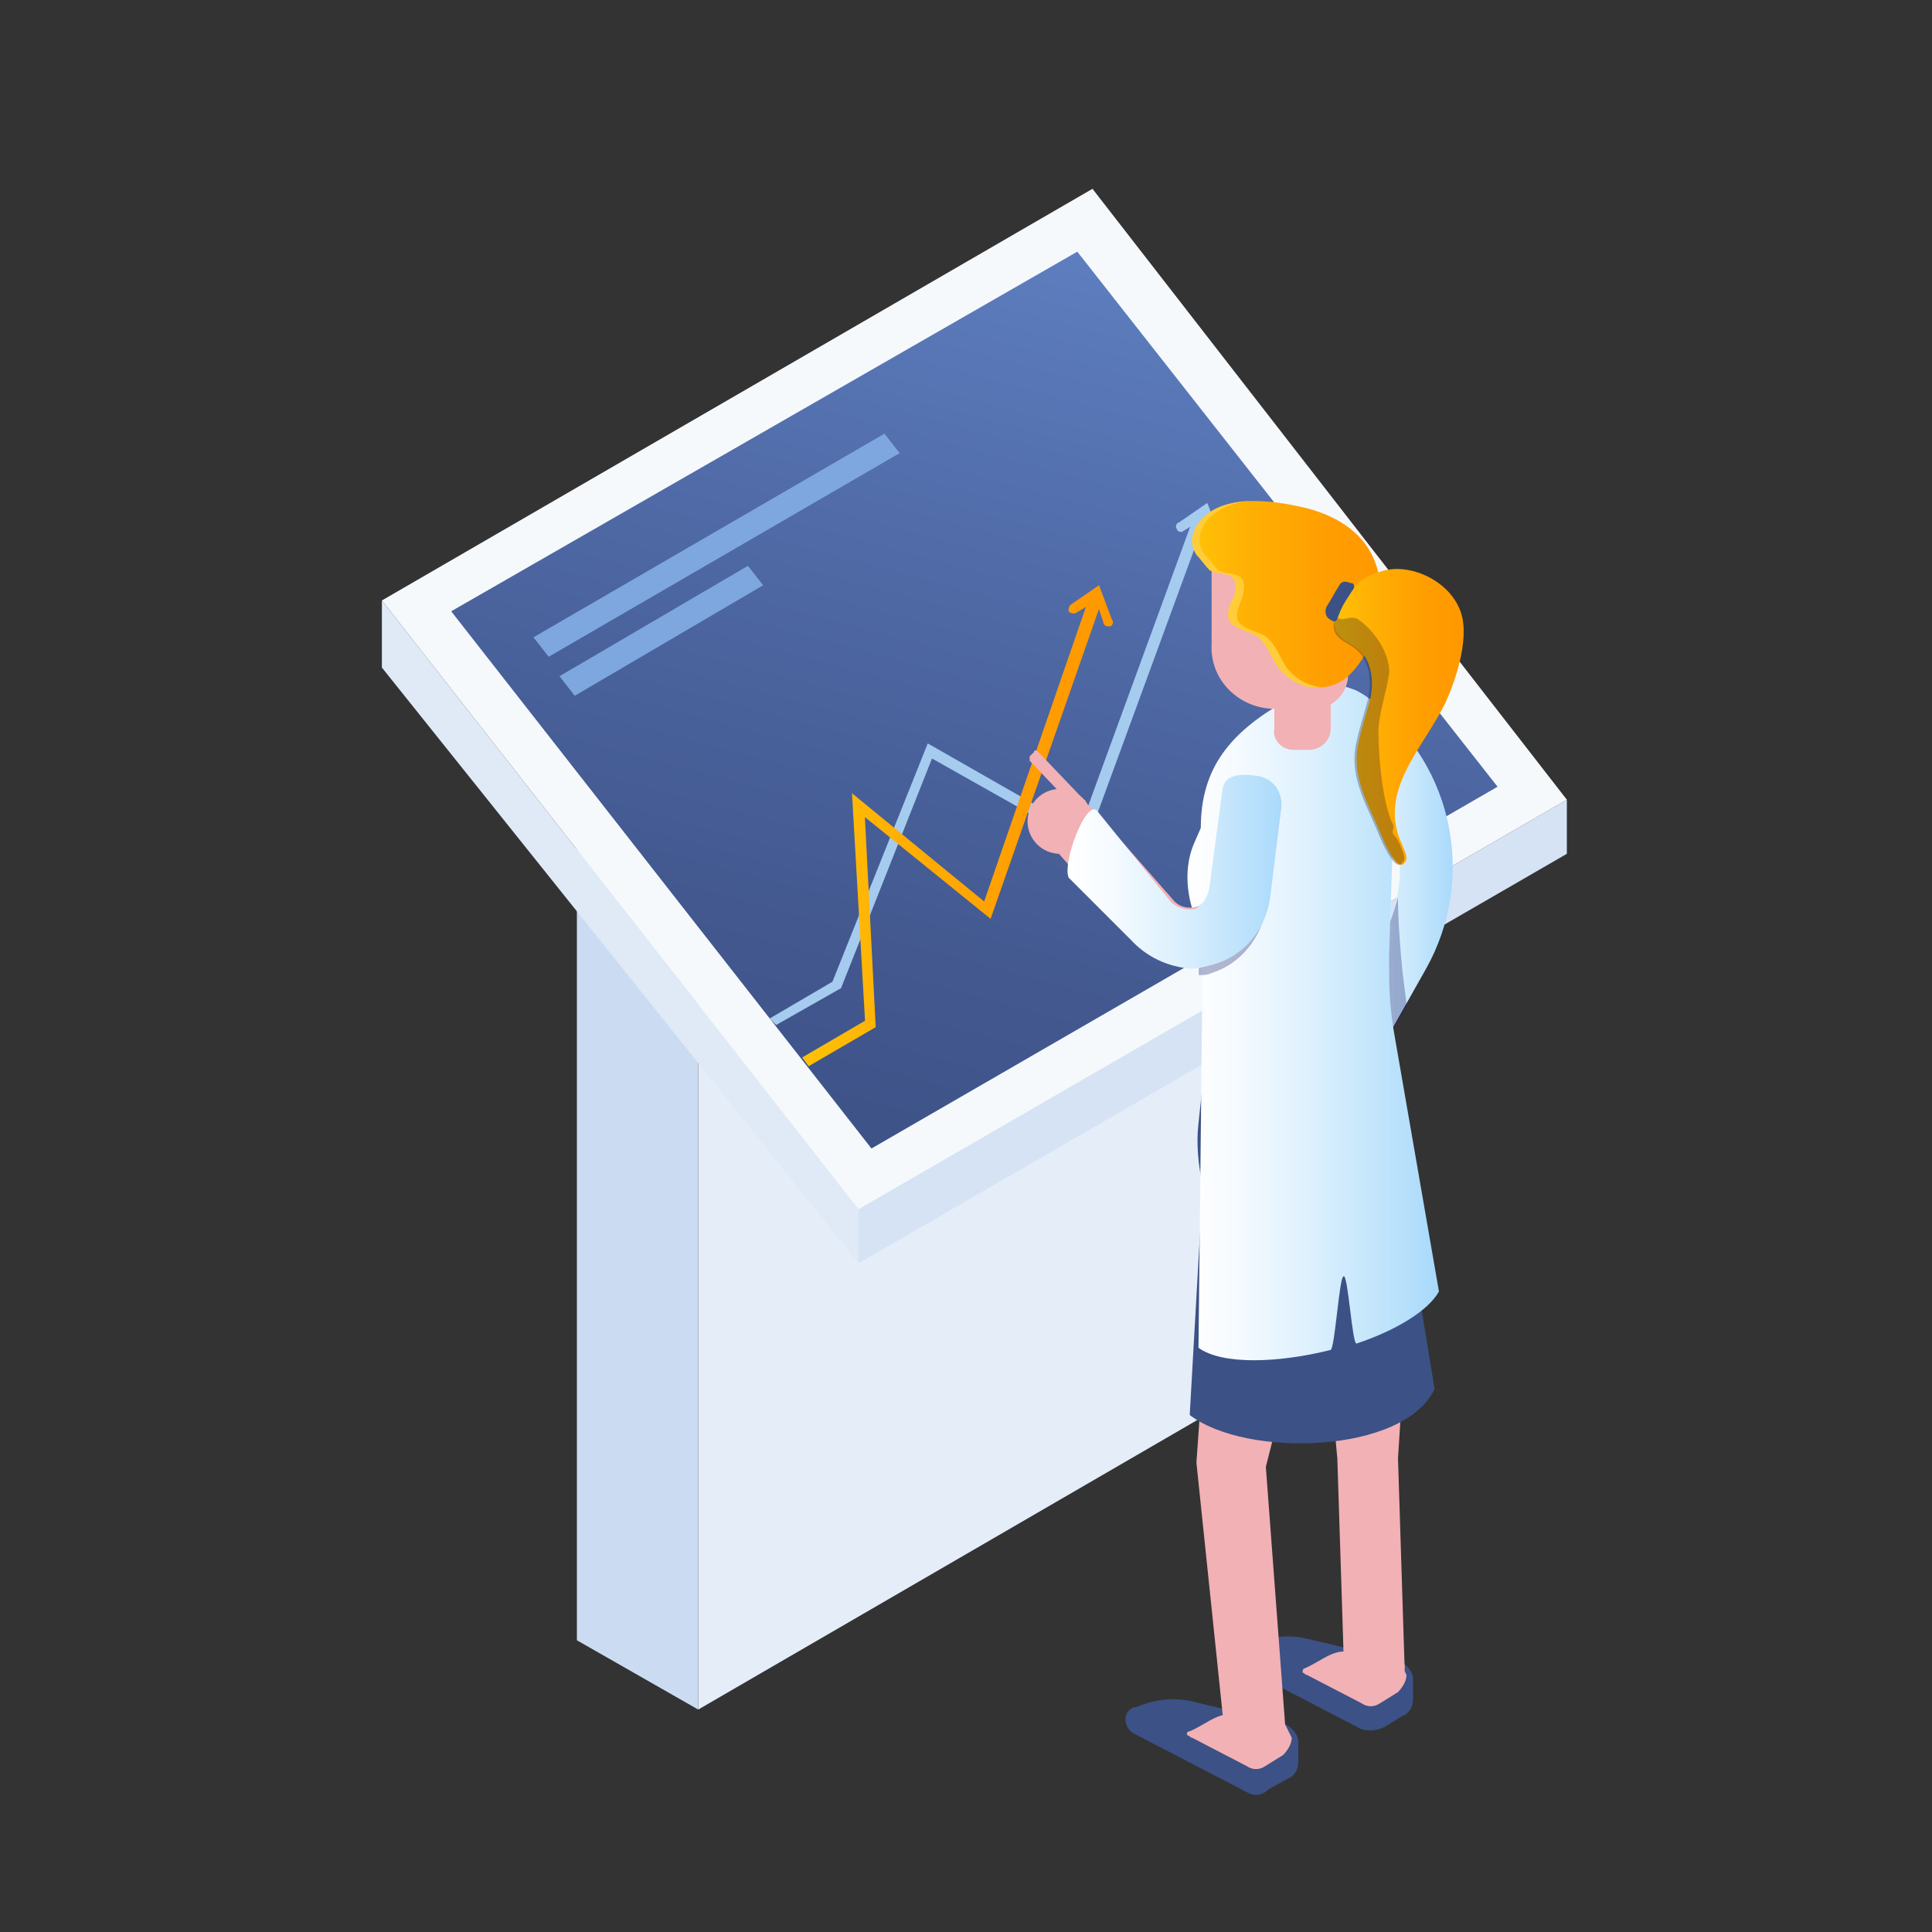 <svg xmlns="http://www.w3.org/2000/svg" xmlns:xlink="http://www.w3.org/1999/xlink" id="Layer_1" data-name="Layer 1" viewBox="0 0 150 150"><rect x="0" y="0" width="150" height="150" fill="#333333" stroke="none"/><defs><style>      .cls-1 {        fill: url(#linear-gradient-2);      }      .cls-2 {        fill: #e5edf9;      }      .cls-3 {        fill: #05105d;        isolation: isolate;      }      .cls-3, .cls-4 {        opacity: .3;      }      .cls-5 {        fill: url(#linear-gradient-6);      }      .cls-6 {        fill: #cbdcf2;      }      .cls-7 {        fill: #f2b1b5;      }      .cls-8 {        fill: url(#linear-gradient-5);      }      .cls-9 {        fill: #f6f9fc;      }      .cls-10 {        fill: #ffcd39;      }      .cls-11 {        fill: #7ea7df;      }      .cls-12 {        fill: url(#linear-gradient-7);      }      .cls-13 {        fill: #e0eaf7;      }      .cls-14 {        fill: #a5cbef;      }      .cls-15 {        fill: url(#linear-gradient-3);      }      .cls-16 {        fill: url(#linear-gradient);      }      .cls-17 {        fill: #231f20;      }      .cls-18 {        fill: url(#linear-gradient-4);      }      .cls-19 {        fill: #d6e3f5;      }      .cls-20 {        fill: #3c5185;      }    </style><linearGradient id="linear-gradient" x1="65.24" y1="-1345.41" x2="84.58" y2="-1272.99" gradientTransform="translate(0 -1252.16) scale(1 -1)" gradientUnits="userSpaceOnUse"><stop offset="0" stop-color="#3c5185"></stop><stop offset=".26" stop-color="#42588f"></stop><stop offset=".7" stop-color="#516ca9"></stop><stop offset="1" stop-color="#5d7dbe"></stop></linearGradient><linearGradient id="linear-gradient-2" x1="62.16" y1="-1316.27" x2="86.3" y2="-1316.27" gradientTransform="translate(0 -1252.16) scale(1 -1)" gradientUnits="userSpaceOnUse"><stop offset=".02" stop-color="#ffc107"></stop><stop offset=".32" stop-color="#ffaf04"></stop><stop offset=".71" stop-color="#ff9e01"></stop><stop offset="1" stop-color="#ff9800"></stop></linearGradient><linearGradient id="linear-gradient-3" x1="102.3" y1="-1320.27" x2="112.87" y2="-1320.27" gradientTransform="translate(0 -1252.16) scale(1 -1)" gradientUnits="userSpaceOnUse"><stop offset="0" stop-color="#fff"></stop><stop offset=".19" stop-color="#f6fbff"></stop><stop offset=".51" stop-color="#dcf0fd"></stop><stop offset=".91" stop-color="#b3defb"></stop><stop offset="1" stop-color="#a8d9fb"></stop></linearGradient><linearGradient id="linear-gradient-4" x1="92.02" y1="-1331.55" x2="111.55" y2="-1331.55" xlink:href="#linear-gradient-3"></linearGradient><linearGradient id="linear-gradient-5" x1="92.56" y1="-1298.29" x2="107.09" y2="-1298.29" xlink:href="#linear-gradient-2"></linearGradient><linearGradient id="linear-gradient-6" x1="103.49" y1="-1307.82" x2="113.59" y2="-1307.82" xlink:href="#linear-gradient-2"></linearGradient><linearGradient id="linear-gradient-7" x1="83" y1="-1319.85" x2="99.64" y2="-1319.85" xlink:href="#linear-gradient-3"></linearGradient></defs><path class="cls-2" d="M54.21,132.73l49.28-28.59V45.61l-49.28,12.44v74.68Z"></path><path class="cls-6" d="M44.79,48.47l9.42,5.38v78.88l-9.42-5.38V48.47Z"></path><path class="cls-19" d="M66.65,93.88l55-31.79v4.2l-55,31.79v-4.2Z"></path><path class="cls-9" d="M66.65,93.88L29.65,46.62,84.82,14.66l36.83,47.43-55,31.79Z"></path><path class="cls-16" d="M67.66,89.17L35.03,47.46l48.61-27.92,32.63,41.54-48.61,28.09Z"></path><path class="cls-11" d="M42.6,50.99l-1.18-1.51,27.25-15.81,1.18,1.51-27.25,15.81Z"></path><path class="cls-11" d="M44.62,54.02l-1.18-1.52,14.63-8.57,1.18,1.51-14.63,8.58Z"></path><path class="cls-13" d="M66.65,98.08L29.65,51.83v-5.21l37,47.26v4.2Z"></path><path class="cls-14" d="M60.26,79.58l-.51-.5,4.88-2.86,7.4-18.5,11.77,6.72,8.91-24.38,.84,.33-9.25,25.23-11.94-6.73-7.06,17.83-5.04,2.86Z"></path><path class="cls-14" d="M94.07,42.41c-.17,0-.34-.17-.34-.33l-.51-1.69-1.35,.84c-.17,.17-.5,0-.5-.16-.17-.17,0-.51,.17-.51l2.19-1.51,1.01,2.52c-.17,.5-.34,.67-.67,.84Z"></path><path class="cls-1" d="M85.32,45.44l-2.19,1.51c-.17,.17-.17,.34-.17,.51,.17,.17,.34,.17,.51,.17l.84-.51-7.9,22.87-10.26-8.4,1.01,17.66-4.88,2.85,.5,.68,5.21-3.03-.84-16.31,9.76,7.9,8.41-24.05,.34,1.01c0,.17,.17,.33,.34,.33h.17c.17,0,.34-.33,.17-.5l-1.01-2.69Z"></path><path class="cls-20" d="M96.76,139.12l-8.75-4.54c-.84-.51-.84-1.68,0-2.02h.17c1.51-.67,3.19-.84,4.88-.34l6.39,1.52c.67,.17,1.35,.84,1.35,1.51v1.52c0,.67-.34,1.17-.84,1.34l-1.51,.84c-.5,.51-1.18,.51-1.68,.17Z"></path><path class="cls-7" d="M92.39,134.41c1.51-.67,2.35-1.68,3.87-1.18l3.53,.68,.5,1.01c0,.5-.34,1-.67,1.34l-1.35,.84c-.5,.34-1.01,.34-1.51,0l-4.2-2.18c-.17,0-.17-.17-.34-.17-.17-.17,0-.34,.17-.34Z"></path><path class="cls-20" d="M105.67,134.24l-8.75-4.54c-.84-.5-.84-1.68,0-2.02h.17c1.51-.67,3.2-.84,4.88-.33l6.39,1.51c.67,.17,1.35,.84,1.35,1.51v1.52c0,.67-.34,1.18-.84,1.34l-1.35,.84c-.67,.34-1.34,.34-1.85,.17Z"></path><path class="cls-7" d="M101.3,129.53c1.51-.67,2.35-1.68,3.87-1.17l3.53,.67,.5,1.01c0,.5-.34,1.01-.67,1.34l-1.35,.84c-.5,.34-1.01,.34-1.51,0l-4.2-2.18c-.17,0-.17-.17-.34-.17q0-.34,.17-.34Z"></path><path class="cls-7" d="M107.02,131.72c1.51,0,2.19-1.18,2.02-2.69l-.5-15.81,1.01-15.81c0-1.51-1.01-2.69-2.52-2.69-1.35,0-4.71,1.01-4.71,2.52l1.51,15.98,.51,15.98c.17,1.51,1.18,2.52,2.69,2.52Z"></path><path class="cls-7" d="M97.6,136.93h.34c1.35-.16,2.02-1.34,1.85-2.86l-1.51-20.18,3.53-13.96c.34-1.34-2.19,.17-3.7,0-1.35-.33-3.87-2.02-4.21-.67l-1.01,14.3,2.19,21.02c.17,1.34,1.34,2.35,2.52,2.35Z"></path><path class="cls-20" d="M107.69,81.6l.67,2.02c.5,1.18,.67,2.52,.5,3.7l-.17,4.03,2.69,16.49c-2.35,5.04-14.63,5.38-19.01,2.02l1.01-17.83c-.34-1.52-.51-3.2-.34-4.71l.34-3.2,14.3-2.52Z"></path><path class="cls-15" d="M105.17,82.78c.67,0,1.34-.34,1.85-1.01l3.7-6.56c3.87-6.9,2.19-15.64-4.04-20.52l-1.01-.84c-.84-.67-2.19-.51-2.86,.33-.67,1.01-.51,2.19,.34,3.03l1.01,.84c4.54,3.53,5.89,9.93,3.03,14.97l-3.87,6.56c-.51,1.01-.17,2.36,.84,2.86,.34,.34,.67,.34,1.01,.34Z"></path><path class="cls-3" d="M107.02,81.77c-.34,.67-1.01,1.01-1.85,1.01-.34,0-.67-.17-1.01-.34-1.01-.5-1.35-1.85-.84-2.86l3.87-6.56c.67-1.01,1.01-2.18,1.35-3.36,0,1.85,.17,3.87,.34,5.72l.34,2.69-2.19,3.7Z"></path><path class="cls-18" d="M100.8,53.85l-1.18,.67c-4.04,2.36-6.39,5.05-6.39,9.76l-.51,1.17c-.67,1.52-.67,3.37-.17,5.05l.84,2.52-.34,31.62c1.85,1.35,6.22,1.18,10.26,.17,.34-.17,.67-5.72,1.01-5.72,.34-.17,.67,5.38,1.01,5.22,3.03-1.01,5.55-2.53,6.39-4.04l-3.53-20.35c-.34-2.19-.34-3.53-.34-5.72l.51-15.81c0-3.87-4.21-6.56-7.57-4.54Z"></path><path class="cls-7" d="M98.95,55.03h3.03c1.51,0,2.69-1.18,2.69-2.7v-9.75h-10.6v7.4c-.17,2.86,2.19,5.05,4.88,5.05Z"></path><path class="cls-7" d="M100.46,58.22h1.18c.84,0,1.68-.67,1.68-1.68v-6.9c0-.33-.17-.5-.51-.5h-3.36c-.34,0-.51,.17-.51,.5v6.9c-.17,.84,.51,1.68,1.51,1.68Z"></path><path class="cls-3" d="M93.06,71.51c.34-.17,1.01-.51,1.18-1.52l.84-6.56c.17-1.17,1.18-2.01,2.36-1.85,1.18,.17,1.18,1.35,1.01,2.53l-.17,6.39c-.34,2.35-2.02,4.37-4.2,5.04-.34,.17-.67,.17-1.01,.17v-4.2Z"></path><path class="cls-7" d="M87.85,72.69l-6.05-6.9c-.84-.84-.67-2.19,.17-3.03s2.19-.67,3.03,.17l6.05,6.9c.67,.84,1.68,.67,2.02,.5,.34-.17,1.18-.5,1.35-1.51l.84-6.56c.17-1.18,1.18-2.02,2.35-1.85,1.18,.17,2.02,1.17,1.85,2.35l-.84,6.56c-.34,2.36-2.02,4.37-4.21,5.05-.67,.17-1.18,.33-1.85,.33-1.85,0-3.53-.67-4.71-2.01Z"></path><path class="cls-7" d="M86,64.11l-1.01-1.18c-.84-.84-2.02-1.01-3.03-.17-.84,.84-1.01,2.19-.17,3.03l1.18,1.35,3.03-3.03Z"></path><path class="cls-7" d="M82.3,66.29c1.39,0,2.52-1.13,2.52-2.52s-1.13-2.52-2.52-2.52-2.52,1.13-2.52,2.52,1.13,2.52,2.52,2.52Z"></path><path class="cls-7" d="M79.94,59.06l3.53,3.7c.17,.17,.34,.17,.34,0l.34-.33c.17-.17,.17-.34,0-.34l-3.53-3.7c-.17-.17-.34-.17-.34,0l-.34,.34v.33Z"></path><path class="cls-8" d="M93.23,40.39c1.85-2.18,6.05-1.51,8.58-.84,3.36,1.01,5.55,3.2,5.38,7.07,0,2.01-1.01,4.37-2.35,5.71-1.68,1.69-4.04,1.18-5.38-.67-.5-.84-.84-1.85-1.68-2.35-.67-.34-1.68-.51-2.02-1.18-.17-.5,0-1.18,.34-1.68,.17-.51,.34-1.35-.17-1.68-.5-.34-1.18-.17-1.68-.51-.34-.34-.67-.84-1.01-1.18-.84-.84-.84-1.68,0-2.69Z"></path><path class="cls-10" d="M93.23,40.39c1.01-1.17,2.69-1.51,4.37-1.51-1.51,0-3.03,.5-3.87,1.51-.67,.84-.84,1.85-.17,2.69,.34,.34,.67,.84,1.01,1.18,.5,.34,1.18,.17,1.68,.51,.5,.33,.34,1.17,.17,1.68-.17,.5-.51,1.18-.34,1.68,.34,.67,1.35,.84,2.02,1.18,.84,.5,1.18,1.51,1.68,2.35,.67,1.01,1.68,1.52,2.69,1.68-1.18,.17-2.52-.5-3.36-1.68-.51-.84-.84-1.85-1.68-2.35-.67-.34-1.68-.51-2.02-1.18-.17-.5,0-1.18,.34-1.68,.17-.51,.34-1.35-.17-1.68-.51-.34-1.18-.17-1.68-.51-.34-.34-.67-.84-1.01-1.18-.51-.84-.51-1.68,.34-2.69Z"></path><path class="cls-5" d="M103.66,47.46l.51-.17c.34-1.35,1.51-2.52,2.86-2.86,2.19-.84,5.21,.5,6.22,2.69,1.01,2.02-.17,5.55-1.01,7.4-1.68,3.53-5.38,6.9-3.36,11.1,.17,.51,.51,1.01,.17,1.35-.67,1.01-2.02-2.69-2.19-3.03-.84-1.85-1.68-3.53-1.51-5.55,.17-1.35,.67-2.69,1.01-4.04,.34-1.34,.17-3.02-.84-3.87-.5-.5-1.35-.67-1.68-1.34-.34-.51-.34-1.18-.17-1.68Z"></path><g class="cls-4"><path class="cls-17" d="M103.66,47.79c.51,.68,1.18-.17,1.85,.34,1.18,.84,2.35,2.52,2.35,4.04-.17,1.51-.84,3.19-.84,4.71,0,1.85,.34,5.71,1.18,7.23-.17,1.01,0,.33,.51,1.51,.17,.51,.51,1.01,.17,1.35-.67,1.01-2.02-2.69-2.19-3.03-.84-1.85-1.68-3.53-1.51-5.55,.17-1.35,.67-2.69,1.01-4.04,.34-1.34,.17-3.02-.84-3.87-.5-.5-1.34-.67-1.68-1.34-.17-.34-.17-.84,0-1.35Z"></path></g><path class="cls-20" d="M103.32,48.13c.5,.34,.5-.17,.67-.5,.17-.51,.5-1.01,.84-1.52,.17-.34,.5-.5,.17-.84h-.17c-.34-.17-.67-.17-.84,.17-.34,.5-.67,1.18-1.01,1.68-.17,.51,0,.84,.34,1.01Z"></path><path class="cls-12" d="M87.68,72.85l-4.71-4.71c-.51-1.17,1.35-6.05,2.19-5.21l5.72,7.06c.84,.85,2.19,.68,2.19,.34,0,0,.67-.34,.84-1.51l1.01-7.57c.17-1.18,1.51-1.18,2.69-1.01,1.18,.17,2.02,1.18,1.85,2.52l-.84,6.9c-.34,2.52-2.02,4.54-4.37,5.21-.67,.17-1.18,.34-1.85,.34-1.68-.17-3.36-.84-4.71-2.36Z"></path></svg>